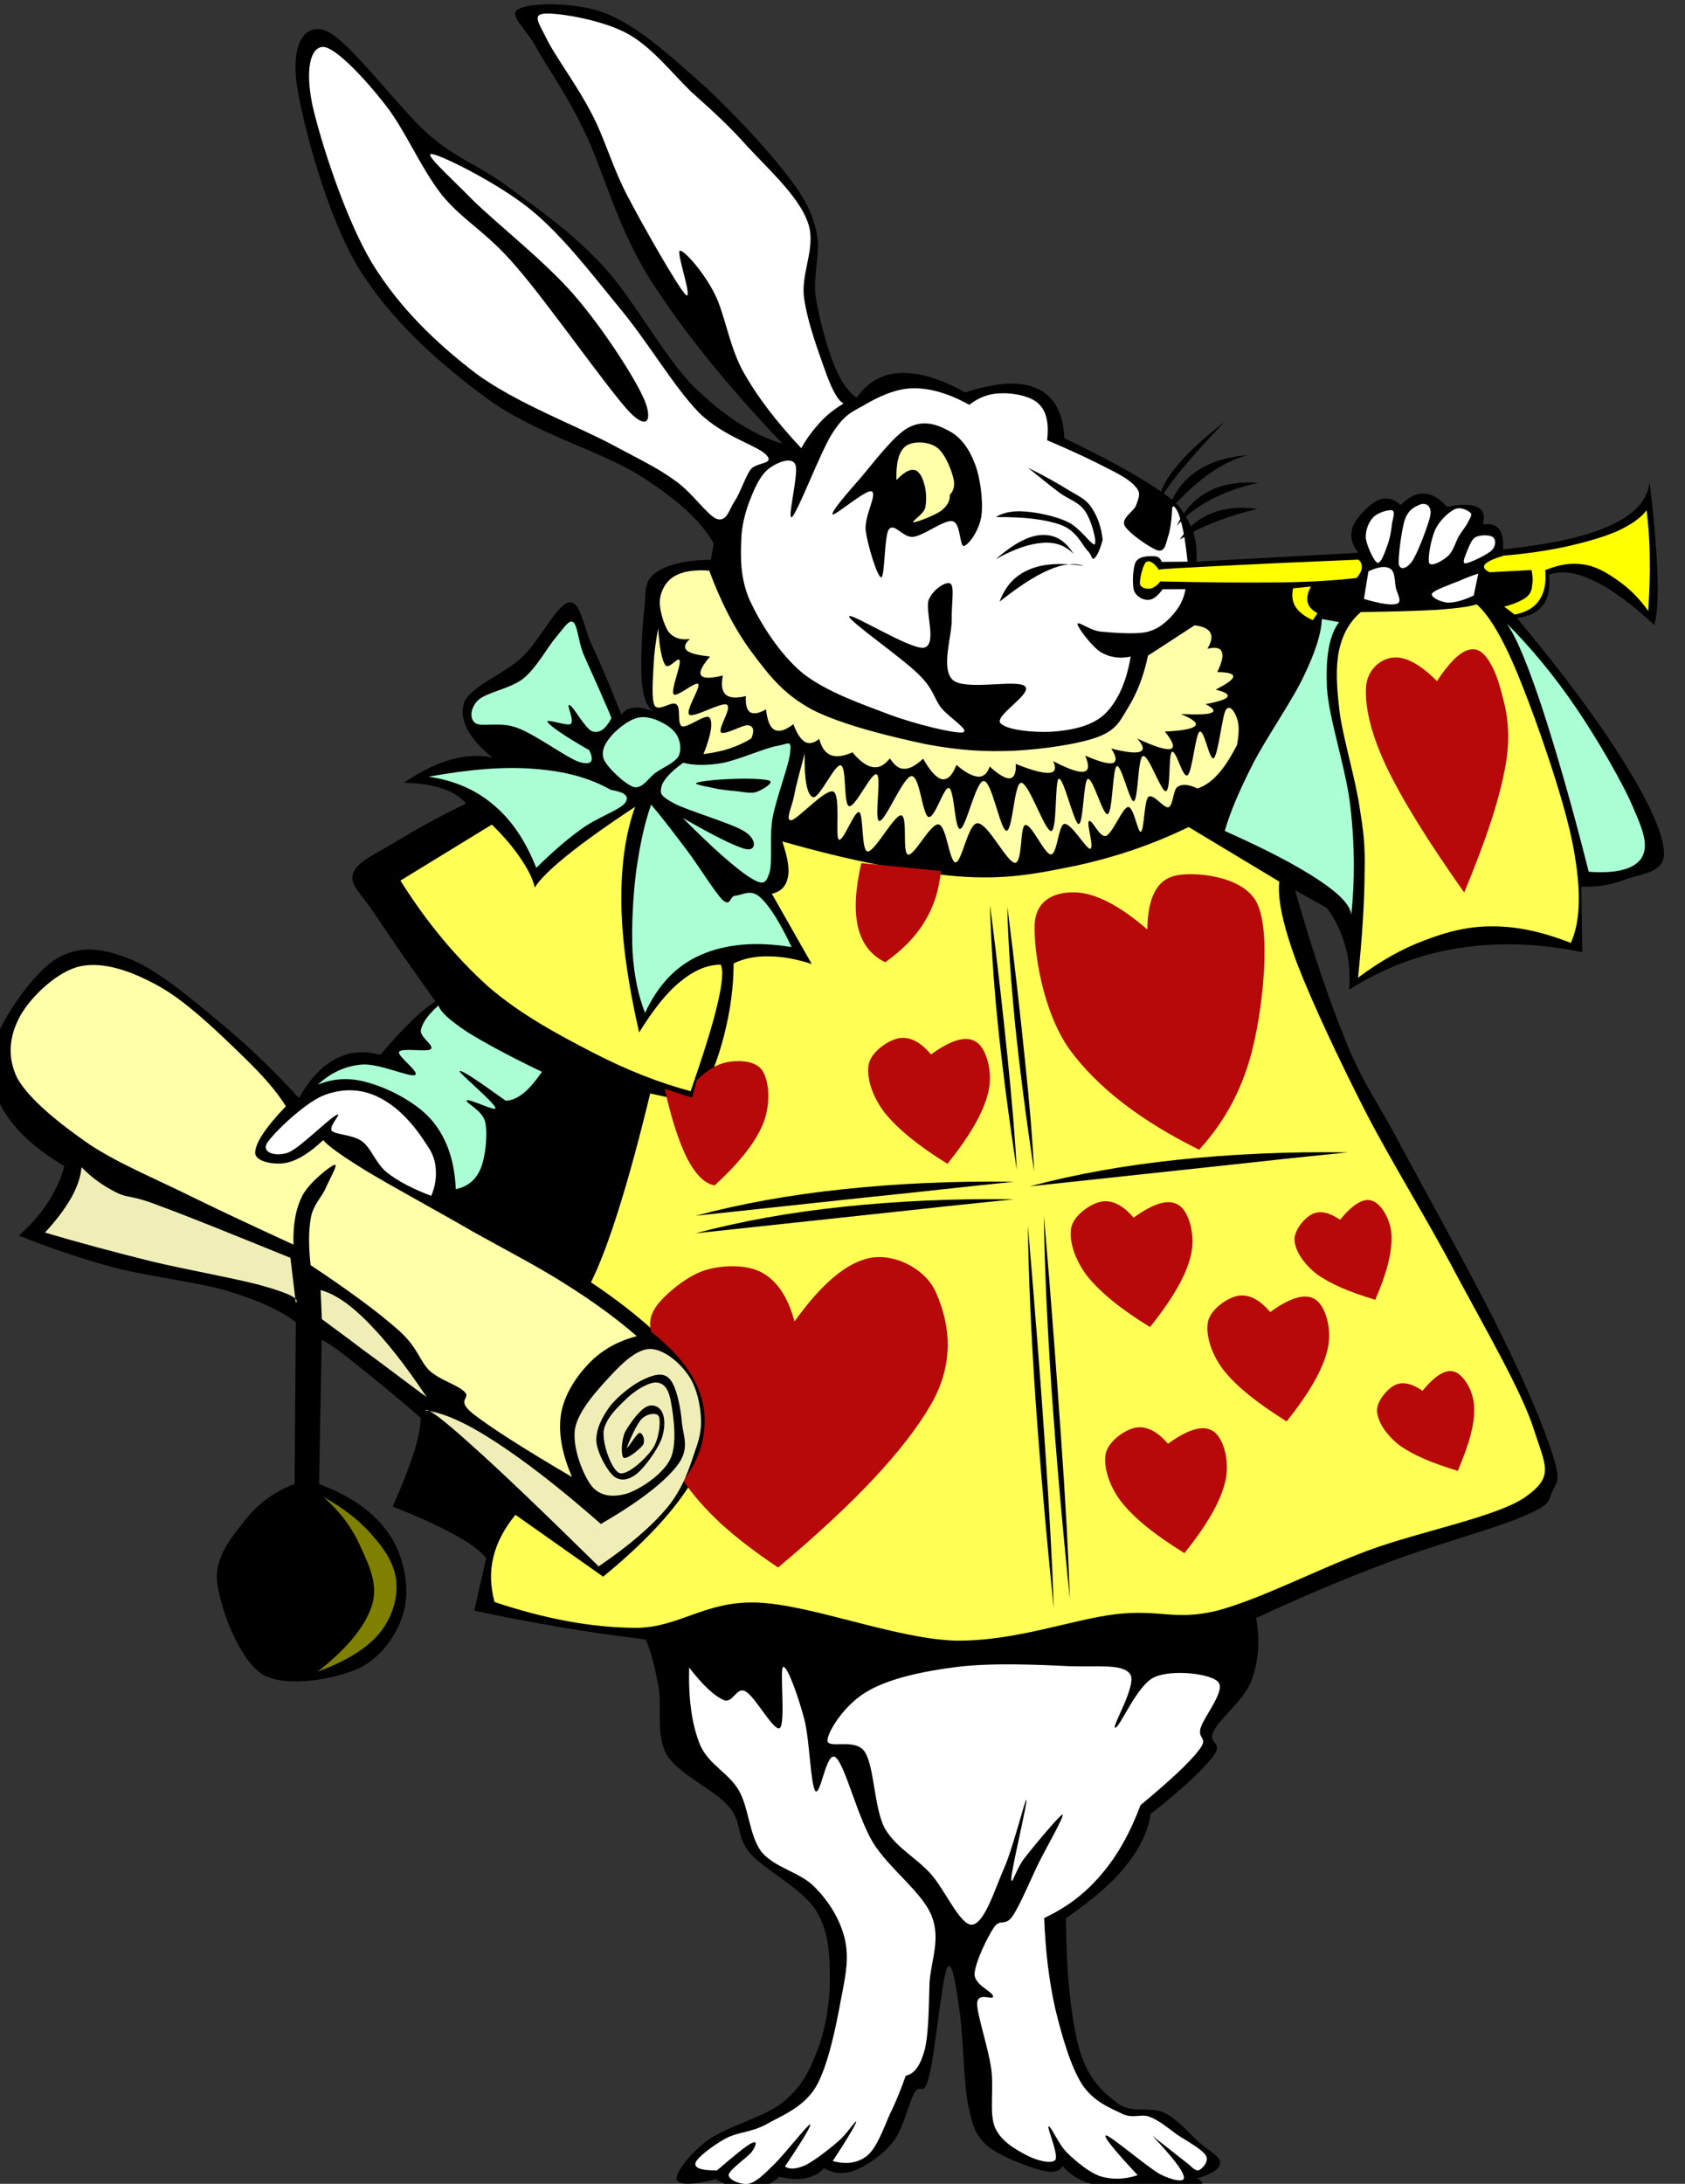 <?xml version="1.0"?><svg width="449.263" height="582.193" xmlns="http://www.w3.org/2000/svg">
 <rect width="100%" height="100%" fill="#333333" stroke="none"/>
 <g>
  <title>Layer 1</title>
  <g transform="rotate(0.446)" id="g5">
   <path d="m229.218,104.25c-2.214,-1.476 -4.323,-4.356 -6.182,-8.928c-1.858,-4.716 -4.073,-12.24 -5.002,-18.252c-0.715,-6.12 1.536,-11.808 0,-17.496c-1.465,-5.688 -3.68,-9.504 -9.254,-16.308c-5.609,-6.948 -16.186,-18 -24.296,-24.84c-8.004,-7.02 -15.687,-13.428 -23.476,-16.308c-7.789,-2.808 -19.652,-2.556 -22.761,-0.792c-2.859,1.656 2.072,5.112 5.002,10.512c3.037,5.4 7.647,11.448 12.719,21.744c5.181,10.296 8.79,25.128 17.723,39.204c9.076,14.004 20.76,28.26 35.874,43.884l0,0l0,0c-7.932,-2.304 -15.758,-7.308 -23.904,-15.156c-8.04,-7.992 -16.008,-23.004 -24.296,-31.824c-8.291,-8.892 -17.151,-14.832 -25.048,-20.592c-7.754,-5.868 -13.292,-7.056 -21.582,-13.968c-8.253,-7.092 -21.689,-25.308 -27.763,-27.576c-5.824,-2.196 -9.219,3.708 -7.682,14.364c1.751,10.656 8.218,34.74 16.937,48.924c8.861,13.968 21.902,25.344 34.695,34.56c12.792,9.144 30.693,13.752 40.877,20.196c10.219,6.372 16.544,12.276 19.652,17.856l0,0l-0.786,4.284l0,0c-7.075,0.18 -12.041,1.476 -15.043,3.888c-2.965,2.376 -2.072,5.544 -2.679,10.476c-0.5,4.86 -0.822,14.184 -0.393,18.648c0.465,4.464 1.751,6.876 3.466,7.776l0,0c-2.037,-0.972 -3.966,-1.368 -5.396,-1.188c-1.393,0.072 -2.679,0.72 -3.465,1.944l0,0c-3.001,-7.524 -5.646,-13.644 -8.076,-18.648c-2.358,-5.112 -3.037,-11.772 -6.182,-11.232c-3.109,0.612 -7.539,10.008 -12.327,14.724c-4.681,4.5 -14.007,7.956 -15.436,12.456c-1.252,4.428 1.322,9.216 7.717,14.364l0,0c-3.536,-0.72 -7.217,-0.504 -11.184,0.648c-3.966,1.188 -7.932,3.168 -12.327,6.228l0,0c4.181,0.108 7.647,0.576 10.398,1.548c2.823,0.9 4.788,2.196 6.183,3.888l0,0c-7.682,3.78 -13.757,7.272 -18.902,10.476c-5.038,3.096 -10.184,5.256 -11.148,8.568c-0.715,3.168 2.394,5.22 6.146,10.872c3.823,5.652 9.039,13.14 16.186,22.896l0,0c-1.644,1.008 -3.645,2.592 -6.146,5.04c-2.429,2.376 -5.217,5.436 -8.503,9.324l0,0c-4.396,-1.188 -8.326,-0.792 -11.934,1.188c-3.573,1.908 -6.789,5.4 -9.647,10.477l0,0c-7.075,-7.632 -14.257,-14.4 -21.976,-20.592c-7.611,-6.264 -16.578,-13.644 -23.869,-16.308c-7.254,-2.736 -13.22,-3.384 -19.294,0.396c-6.003,3.852 -13.649,15.264 -16.187,22.14c-2.251,6.696 -0.786,12.276 2.324,17.855c3.251,5.509 8.647,10.513 16.578,15.156l0,0c-0.821,3.384 -2.287,6.48 -4.251,9.685c-1.965,3.06 -4.574,6.084 -7.682,8.928l0,0c8.254,3.24 16.794,6.084 26.191,8.532c9.505,2.231 21.653,3.527 29.693,5.831c8.004,2.377 14.043,5.005 18.116,8.173l0,0l0,43.092l0,0c-5.431,2.124 -9.575,5.22 -13.113,9.72c-3.323,4.428 -8.147,9.72 -7.325,16.704c0.93,6.948 6.003,20.556 12.327,24.444c6.432,3.636 19.545,1.044 25.834,-1.944c6.36,-3.204 10.755,-10.26 11.933,-16.308c1.216,-6.084 -0.642,-14.4 -4.609,-19.801c-3.895,-5.436 -9.969,-9.756 -18.509,-12.815l0,0l0.393,-38.448l0,0c1.251,0.504 4.073,2.304 8.468,5.832c4.466,3.456 10.505,8.244 18.116,14.76l0,0c-0.036,2.521 -0.68,5.761 -1.929,9.721c-1.251,3.924 -3.001,8.531 -5.395,13.968l0,0c6.931,2.664 12.363,5.076 16.578,7.38c4.182,2.268 7.004,4.284 8.468,6.191l0,0l-3.073,14.005l0,0c7.825,1.62 15.436,2.987 23.118,4.248c7.754,1.296 15.186,2.159 22.725,3.132l0,0c1.466,3.42 2.502,7.632 3.502,12.779c0.93,5.076 -0.75,12.564 2.287,17.893c3.252,5.147 12.829,9.252 16.579,13.572c3.824,4.283 1.894,7.775 5.788,12.42c4.038,4.536 14.079,9.396 17.723,15.155c3.68,5.832 3.823,12.456 3.859,19.044c0,6.372 -1.286,13.5 -3.466,19.009c-2.037,5.363 -4.073,9.216 -8.861,13.212c-4.717,3.888 -14.9,6.552 -19.652,10.08c-4.752,3.42 -8.647,8.676 -8.504,10.512c0.393,1.692 3.824,1.692 10.434,0l0,0c3.36,1.908 6.432,2.808 9.219,2.7c2.859,-0.145 5.432,-1.261 7.718,-3.492l0,0c2.716,0.612 4.895,0.792 6.932,0.396c2.037,-0.432 3.715,-1.296 5.037,-2.735l0,0c2.573,1.476 5.396,1.656 8.468,0.396c3.18,-1.367 7.432,-4.284 10.005,-7.775c2.608,-3.528 3.895,-9.973 5.395,-12.816c1.644,-2.88 2.43,1.26 3.86,-4.248c1.572,-5.616 3.215,-26.244 4.645,-29.124c1.394,-2.88 2.501,5.58 3.466,11.628c0.929,6.048 1.179,17.964 2.287,24.084c1.286,5.832 1.822,8.244 5.038,11.269c3.43,3.023 10.755,5.544 14.257,6.588c3.465,0.828 5.467,0.576 6.145,-1.152l0,0c2.18,2.628 5.182,4.212 8.862,5.04c3.823,0.756 8.182,0.576 13.505,-0.396l0,0c6.539,0.504 10.862,0.684 13.113,0.396c2.252,-0.288 2.43,-0.936 0.393,-1.944l0,0c4.109,-1.26 6.109,-2.628 6.145,-4.247c0.144,-1.62 -3.251,-3.349 -5.789,-5.473c-2.537,-2.268 -5.573,-6.048 -9.253,-7.74c-3.646,-1.728 -8.397,0.36 -12.327,-2.34c-3.824,-2.88 -7.932,-6.191 -10.399,-14.364c-2.323,-8.388 -3.609,-19.764 -3.859,-34.955l0,0c6.825,-4.788 12.042,-9.217 15.793,-13.969c3.751,-4.788 5.895,-9.216 6.575,-13.968l0,0c8.397,-6.768 13.792,-11.808 16.579,-15.552c2.859,-3.78 -1.644,-3.24 0,-6.588c1.678,-3.601 8.182,-8.46 10.004,-13.608c1.858,-5.112 2.288,-10.548 1.143,-16.704l0,0c11.148,-5.328 22.404,-10.224 34.303,-14.832c11.97,-4.716 29.193,-9.54 36.625,-12.815c7.361,-3.204 6.575,-3.924 7.718,-6.588c1.358,-2.916 2.323,-3.097 0,-10.116c-2.323,-7.164 -7.003,-18.145 -13.9,-31.824c-6.825,-13.788 -19.903,-36.792 -26.978,-49.716c-6.895,-12.924 -9.755,-15.696 -14.65,-27.072c-4.788,-11.484 -9.54,-24.984 -14.257,-41.184l0,0l8.504,4.68l0,0c2.394,3.132 3.93,6.444 5.002,10.08c1.108,3.6 1.358,7.488 1.143,11.664l0,0c9.003,-5.832 18.545,-9.54 28.907,-11.268c10.469,-1.764 21.332,-1.548 33.159,0.792l0,0l-0.393,-17.496l0,0c4.145,0.18 7.861,-0.468 11.577,-1.944c3.823,-1.476 10.505,-1.764 10.398,-6.984c-0.071,-5.436 -4.538,-14.364 -11.184,-24.84c-6.682,-10.548 -16.043,-22.932 -28.514,-37.692l0,0c3.287,-0.432 5.503,-1.548 6.932,-3.492c1.429,-1.98 1.894,-4.645 1.536,-8.136l0,0c3.359,-1.188 7.254,-0.72 11.97,1.548c4.717,2.196 10.112,6.084 16.186,11.664l0,0c0.75,-2.52 1,-6.876 0.75,-13.212c-0.25,-6.48 -0.965,-14.58 -2.287,-24.84l0,0c-0.464,4.68 -3.895,8.604 -10.434,11.628c-6.539,3.096 -15.865,5.112 -28.514,6.588l0,0c0.179,-2.592 -0.25,-4.356 -1.143,-5.436c-0.858,-1.116 -2.323,-1.548 -4.252,-1.152l0,0c0.571,-2.34 0.106,-3.888 -1.537,-4.644c-1.572,-0.792 -4.323,-0.792 -8.111,0l0,0c-2.037,-2.304 -4.037,-3.42 -6.145,-3.492c-2.108,-0.108 -4.038,0.972 -6.183,3.096l0,0c-1.964,-1.764 -3.966,-2.16 -6.145,-1.188c-2.18,0.972 -5.61,4.608 -6.575,7.02c-0.822,2.376 -0.357,4.572 1.536,6.984l0,0l-43.164,2.7l0,0c0.286,-4.068 -0.429,-7.596 -2.287,-10.872c-1.752,-3.24 -2.93,-4.968 -8.504,-8.532c-5.574,-3.672 -13.614,-8.028 -24.655,-13.212l0,0c-0.429,-6.912 -2.823,-11.124 -7.325,-13.176c-4.466,-2.052 -10.791,-1.62 -19.259,1.152l0,0c-6.718,-3.708 -12.506,-5.256 -17.365,-5.04c-4.857,0.246 -8.573,2.478 -11.538,6.69l0,0zm115.627,49.608l-24.69,0.396l-0.75,6.192l0,0c3.895,2.448 6.932,5.112 9.254,8.532c2.464,3.312 3.859,6.192 4.609,11.268c0.75,5.004 0.572,11.124 -0.393,18.648l0,0c4.502,-6.624 8.003,-12.708 11.184,-18.648c3.038,-5.976 5.61,-11.412 7.325,-16.704l0,0c-3.073,-1.044 -5.002,-2.196 -6.182,-3.852c-1,-1.656 -1.252,-3.6 -0.357,-5.832l0,0zm7.325,0c-0.75,2.844 -0.5,4.788 0.75,5.832c1.358,0.972 3.574,1.188 6.932,0.36l0,0l2.716,-7.38l0,0c-3.466,0.396 -6.932,0.792 -10.398,1.188l0,0zm56.634,-3.888l-10.399,0.756l-0.786,4.68l3.86,2.34l0,0c2.394,-0.252 4.145,-1.08 5.395,-2.34c1.251,-1.332 1.894,-3.096 1.93,-5.436l0,0zm-257.838,135.324c-0.606,3.024 -1.894,5.22 -3.859,6.984c-1.894,1.728 -4.466,2.628 -7.718,3.096l0,0l-4.216,4.68l0,0c1.858,2.124 1.858,4.969 0,8.532c-1.751,3.601 -5.395,7.776 -10.791,12.816l0,0l15.793,7.775l0,0c2.394,-5.508 4.36,-11.628 6.182,-19.044c1.821,-7.451 3.358,-15.551 4.608,-24.839l0,0z" fill-rule=" evenodd" fill="black" id="path7"/>
   <path d="m317.797,147.27c-0.536,-4.68 -1.108,-8.244 -1.858,-10.692c-0.642,-2.592 -1.465,-3.888 -2.323,-4.284l0,0c-0.144,3.744 -0.429,6.408 -1.143,8.532c-0.572,2.016 -0.786,3.924 -2.715,3.492c-1.93,-0.612 -7.826,-4.572 -8.862,-6.588c-0.892,-2.052 2.608,-3.816 3.074,-5.436c0.571,-1.728 1.357,-3.132 0,-4.644c-1.216,-1.62 -3.645,-3.132 -7.682,-5.076c-4.038,-2.088 -9.254,-4.5 -16.186,-7.38l0,0c0.464,-4.392 -0.18,-7.668 -2.324,-9.684c-2.037,-2.052 -6.895,-2.916 -10.04,-2.736c-3.074,0.036 -5.896,1.08 -8.468,3.132l0,0c-5.36,-2.916 -10.326,-4.392 -15.043,-4.284c-4.609,0.072 -9.433,2.412 -13.078,4.644c-3.609,2.016 -5.288,2.664 -8.504,7.776c-3.073,5.076 -8.789,20.556 -10.398,22.14c-1.501,1.26 1.787,-11.772 0.786,-13.968c-0.929,-2.16 -4.681,-0.612 -6.575,0.756c-1.787,1.152 -3.323,3.492 -4.609,6.624c-1.286,3.06 -2.824,7.2 -3.074,12.024c-0.143,4.896 -0.393,10.512 2.288,16.704c2.894,6.084 7.967,14.22 14.256,19.404c6.36,5.004 16.008,8.208 23.154,10.872c7.253,2.628 17.294,4.932 19.652,4.68c2.287,-0.504 -3.68,-3.96 -5.789,-6.624c-2.001,-2.628 -2.001,-5.004 -6.182,-8.928c-4.146,-4.104 -18.616,-13.968 -18.473,-15.156c0.322,-1.188 16.508,8.892 20.045,8.172c3.609,-0.9 0.036,-9.9 1.142,-12.816c1.252,-2.952 4.788,-5.076 5.789,-4.284c1.036,0.864 0.322,4.896 0.357,9.324c0.25,4.32 -2.93,13.176 0.393,16.308c3.466,2.988 17.115,-0.432 19.295,1.548c2.072,1.908 -7.647,7.596 -6.575,9.72c1.322,2.016 9.219,2.664 13.9,2.34c4.788,-0.396 10.326,-1.404 13.864,-4.68c3.466,-3.348 5.824,-8.568 6.932,-15.516l0,0c-3.001,0.684 -5.646,0.252 -8.075,-1.152c-2.358,-1.548 -6.074,-6.408 -6.182,-7.38c0.036,-1.008 3.109,1.584 6.182,1.944c3.216,0.252 9.112,0.72 12.327,0c3.251,-0.828 5.288,-2.808 6.931,-4.68c1.716,-2.016 2.859,-4.14 3.288,-6.804l0,0l-6.11,0.072l0,0c-1.215,1.728 -2.464,2.808 -3.752,2.844c-1.321,0.144 -3.109,-0.756 -3.823,-2.304c-0.607,-1.8 -0.393,-6.192 0.357,-7.776c0.965,-1.62 3.43,-1.584 4.645,-1.548c1.215,-0.072 1.93,0.468 2.287,1.476l0,0c2.288,-0.036 4.575,-0.072 6.897,-0.108l0,0z" fill="#ffffff" id="path9"/>
   <path d="m258.125,143.562c1.358,-0.36 4.181,-4.428 4.61,-8.172c0.465,-3.816 -0.357,-10.188 -1.929,-13.968c-1.501,-3.852 -3.859,-7.02 -6.932,-8.532c-3.037,-1.62 -6.681,-2.988 -10.791,-0.792c-3.895,2.124 -9.326,9.576 -12.719,13.608c-3.395,3.924 -7.718,8.964 -7.325,9.684c0.536,0.576 9.003,-6.948 10.398,-6.192c1.536,0.756 -1.964,6.516 -1.536,10.476c0.572,3.852 3.18,12.348 4.252,12.42c1,-0.18 0.679,-10.98 1.928,-12.816c1.466,-1.908 3.788,2.304 6.54,1.944c2.894,-0.396 8.147,-4.68 10.398,-4.248c2.284,0.432 1.892,6.696 3.107,6.588l0,0z" fill-rule=" evenodd" fill="black" id="path11"/>
   <path d="m254.266,129.954c1.179,-1.224 1.428,-2.952 0.75,-5.04c-0.643,-2.232 -2.358,-6.444 -4.609,-7.776c-2.108,-1.368 -6.29,-1.548 -8.112,0c-1.751,1.44 -2.464,4.428 -2.287,8.964l0,0c1.894,-2.016 3.43,-2.88 4.61,-2.736c1.251,0.108 2.251,1.728 2.715,3.492c0.643,1.764 0.822,4.716 0.393,6.624c-0.43,1.692 -3.716,3.672 -3.109,3.852c0.857,0.036 5.646,-1.872 7.325,-3.096c1.609,-1.224 2.43,-2.7 2.324,-4.284l0,0z" fill="#ffffaa" id="path13"/>
   <path d="m295.106,141.618c-0.393,-3.564 -1.536,-6.372 -3.037,-8.568c-1.465,-2.232 -3.359,-2.952 -6.217,-4.644c-2.894,-1.764 -6.36,-3.708 -10.791,-5.832l0,0c3.144,2.484 5.859,4.68 8.433,6.588c2.644,1.836 5.181,2.448 6.789,4.752c1.715,2.268 3.43,8.352 2.68,8.928c-0.68,0.396 -3.966,-4.428 -7.111,-5.868c-3.074,-1.512 -8.254,-2.556 -11.541,-2.736c-3.18,-0.216 -5.754,0.252 -7.718,1.548l0,0c7.575,-0.144 13.221,0.504 17.33,1.944c4.073,1.476 5.574,4.968 6.968,6.588c1.572,1.512 1.252,2.664 1.93,2.34c0.68,-0.504 1.536,-2.088 2.287,-5.04l0,0z" fill-rule=" evenodd" id="path15"/>
   <path d="m287.425,145.506c-2.072,-2.196 -4.859,-3.276 -8.362,-2.952c-3.501,0.288 -7.611,1.692 -12.469,4.5l0,0c4.717,-4.176 8.683,-6.372 12.184,-6.588c3.537,-0.216 6.323,1.332 8.647,5.04l0,0z" fill-rule=" evenodd" id="path17"/>
   <path d="m290.104,148.602c-6.109,-0.828 -10.861,-0.54 -14.65,1.152c-3.787,1.656 -6.182,4.464 -7.717,8.568l0,0c5.145,-4.104 9.289,-6.912 13.113,-8.568c3.787,-1.692 6.825,-1.98 9.253,-1.152l0,0z" fill-rule=" evenodd" id="path19"/>
   <path d="m309.686,132.402c0.214,-2.988 1.608,-6.3 4.609,-10.08c3.001,-3.78 7.325,-7.92 13.113,-12.42l0,0c-5.323,5.544 -9.253,10.152 -12.327,13.968c-2.966,3.744 -4.718,6.588 -5.395,8.532l0,0z" fill-rule=" evenodd" id="path21"/>
   <path d="m312.151,134.526c1.393,-4.716 3.751,-8.388 7.361,-11.016c3.609,-2.7 8.325,-4.248 14.15,-4.788l0,0c-3.645,0.972 -7.111,2.736 -10.791,5.436c-3.537,2.628 -7.111,6.084 -10.719,10.368l0,0z" fill-rule=" evenodd" id="path23"/>
   <path d="m314.83,137.766c1.93,-4.212 4.682,-7.272 8.254,-9.18c3.645,-1.979 8.04,-2.808 13.328,-2.484l0,0c-4.931,1.152 -9.039,2.664 -12.719,4.68c-3.646,1.98 -6.468,4.212 -8.862,6.984l0,0z" fill-rule=" evenodd" id="path25"/>
   <path d="m315.689,141.366c2.287,-3.492 5.145,-5.688 8.576,-7.128c3.502,-1.368 7.432,-1.8 12.077,-1.152l0,0c-3.965,0.864 -7.681,2.16 -11.147,3.492c-3.467,1.296 -6.54,3.024 -9.506,4.788l0,0z" fill-rule=" evenodd" id="path27"/>
   <path d="m225.751,105.798c-1.322,-0.576 -2.823,-2.988 -4.645,-7.776c-1.751,-4.824 -5.217,-13.716 -6.145,-20.556c-0.858,-6.804 3.43,-13.536 0.75,-20.196c-2.573,-6.804 -10.862,-14.112 -16.187,-19.836c-5.253,-5.796 -9.433,-9.432 -15.006,-14.364c-5.396,-5.148 -10.685,-11.988 -17.366,-15.516c-6.61,-3.492 -18.259,-5.364 -21.976,-5.04c-3.359,0.324 -1.393,2.52 0.786,6.984c2.288,4.464 8.291,12.42 11.934,19.404c3.68,6.804 5.431,13.68 9.647,21.744c4.324,8.136 13.399,23.796 15.793,26.424c2.394,2.34 -2.716,-11.592 -1.536,-11.664c1.322,0 6.467,5.832 9.254,11.268c2.823,5.292 3.93,13.644 7.717,20.592c3.93,6.948 9.147,13.572 15.793,20.556l0,0c1.466,-2.736 3.18,-4.932 5.002,-6.984c1.86,-2.088 3.968,-3.636 6.183,-5.04l0,0z" fill="#ffffff" id="path29"/>
   <path d="m205.314,119.766c-2.323,-2.592 -11.397,-4.716 -18.116,-11.232c-6.645,-6.66 -13.935,-19.044 -21.582,-27.972c-7.504,-9.036 -15.114,-18.828 -23.511,-25.632c-8.397,-6.84 -23.869,-14.4 -26.584,-14.76c-2.537,-0.36 4.859,6.048 11.185,12.42c6.539,6.264 19.294,16.128 26.977,24.876c7.718,8.748 15.936,21.384 18.473,26.784c2.608,5.184 2.143,9.9 -3.466,4.284c-5.717,-5.976 -21.832,-28.692 -30.443,-38.448c-8.362,-9.648 -14.079,-11.916 -20.045,-19.044c-5.824,-7.344 -10.041,-17.496 -15.4,-24.084c-5.288,-6.696 -13.293,-15.12 -16.579,-15.12c-3.288,0.072 -4.788,5.796 -2.716,15.516c2.251,9.576 8.933,29.988 16.186,41.94c7.396,11.844 16.973,20.952 27.764,29.124c11.005,8.064 27.978,14.184 37.018,19.044c9.004,4.68 11.899,6.012 16.544,9.288c4.717,3.24 8.54,9.108 11.184,10.116c2.68,0.792 3.216,-2.484 4.646,-4.68c1.572,-2.34 2.787,-6.48 4.216,-8.532c1.533,-2.088 6.536,-1.44 4.249,-3.888l0,0z" fill="#ffffff" id="path31"/>
   <path d="m115.914,303.942c-4.146,-6.336 -8.468,-10.296 -13.113,-12.42c-4.61,-2.125 -9.684,-2.125 -14.651,0c-4.931,2.195 -13.078,10.115 -14.65,12.779c-1.358,2.557 2.644,3.528 5.789,2.341c3.144,-1.332 10.791,-9.181 12.72,-10.08c1.893,-0.973 -2.215,2.987 -1.179,4.248c1.286,1.044 5.646,0.936 8.111,2.735c2.466,1.836 3.537,5.616 6.539,8.137c3.144,2.447 7.04,4.392 11.971,6.228l0,0c1.108,-2.628 1.358,-5.04 1.142,-7.38c-0.213,-2.448 -1.107,-4.464 -2.679,-6.588l0,0z" fill="#ffffff" id="path33"/>
   <path d="m187.198,443.118c-0.143,8.316 0.786,15.048 3.074,20.592c2.429,5.364 7.611,7.309 10.434,12.061c2.75,4.716 2.823,11.916 6.146,16.308c3.501,4.248 10.505,5.4 14.256,9.288c3.895,3.852 6.825,8.568 8.111,13.608c1.216,5.004 0.5,9.144 -0.786,15.911c-1.179,6.732 -3.216,17.82 -6.539,23.688c-3.287,5.616 -9.039,7.74 -13.113,10.116c-3.966,2.231 -7.611,2.124 -10.791,3.852c-3.109,1.692 -7.681,5.148 -8.075,6.624c-0.322,1.368 1.501,2.017 5.753,1.944l0,0c4.645,-4.032 7.682,-6.624 9.254,-7.38c1.572,-0.756 1.108,0.72 0,2.34c-1,1.404 -5.896,4.716 -6.146,6.191c-0.07,1.404 3.466,2.736 5.396,2.341c2.037,-0.504 3.895,-2.412 6.539,-5.04c2.823,-2.736 9.076,-10.944 9.648,-10.872c0.5,0.036 -1.644,3.779 -6.575,11.231l0,0c1.322,0.9 3.073,0.648 5.396,-0.359c2.358,-1.188 6.288,-4.284 8.503,-6.229c2.43,-1.979 5.11,-6.336 5.002,-5.436c-0.214,0.828 -2.18,4.319 -6.182,10.476l0,0c3.68,0.973 6.717,0.504 9.253,-1.548c2.502,-2.232 4.252,-7.2 5.788,-10.872c1.752,-3.564 3.074,-7.056 4.252,-10.476l0,0c2.394,-0.504 3.93,-2.881 5.002,-6.984c1.036,-4.284 1,-11.808 1.143,-17.856c0.356,-6.084 2.965,-11.628 0.393,-17.892c-2.608,-6.336 -11.363,-12.348 -15.793,-19.404c-4.252,-7.056 -7.467,-20.268 -10.04,-22.535c-2.538,-2.232 -3.966,10.476 -5.396,8.964c-1.322,-1.836 -1.608,-13.464 -3.073,-19.044c-1.536,-5.652 -4.574,-14.292 -5.789,-13.969c-0.965,0.504 0.858,15.013 -0.75,16.309c-1.679,0.936 -6.646,-8.46 -9.254,-9.721c-2.43,-1.331 -3.252,3.385 -5.789,2.341c-2.537,-1.08 -5.574,-3.889 -9.254,-8.568l0,0z" fill="#ffffff" id="path35"/>
   <path d="m321.727,574.77l-10.04,-7.776l0,0c5.36,5.616 8.182,9.108 8.468,10.872c0.429,1.62 -3.037,1.044 -6.539,-0.756c-3.43,-1.98 -13.185,-10.116 -14.257,-10.116c-0.965,0.072 1.858,3.528 8.468,10.512l0,0c-3.537,1.225 -6.825,1.296 -10.005,0.36c-3.144,-1.116 -6.467,-3.924 -8.861,-6.192c-2.358,-2.304 -4.395,-7.271 -5.002,-6.983c-0.43,0.324 2.823,7.56 1.894,8.928c-1.001,1.152 -4.896,0.252 -7.682,-1.188c-2.716,-1.439 -6.789,-3.527 -8.504,-7.38c-1.608,-3.924 -0.25,-10.476 -1.142,-15.912c-0.893,-5.615 -3.788,-13.896 -3.86,-17.063c0.144,-3.276 4.36,-0.685 4.252,-1.944c-0.214,-1.368 -4.824,-2.844 -5.002,-5.832c0.144,-3.204 3.288,-9.756 5.002,-12.42c1.679,-2.628 3.073,-0.288 5.002,-3.132c2.072,-3.096 4.752,-9.828 6.932,-14.364c2.287,-4.607 6.825,-12.672 6.182,-12.815c-0.536,-0.181 -7.79,8.712 -10.041,11.664c-2.214,2.808 -3.465,7.991 -3.465,5.436c0.07,-2.628 4.251,-20.592 3.859,-20.988c-0.286,-0.468 -3.359,12.564 -5.789,18.252c-2.43,5.58 -5.074,14.797 -8.468,15.156c-3.216,0.145 -7.217,-9.288 -11.184,-13.571c-3.966,-4.32 -9.219,-6.769 -12.327,-12.061c-2.86,-5.58 -2.824,-16.2 -5.396,-20.196c-2.573,-3.924 -10.041,-0.468 -10.005,-3.096c0.286,-2.808 4.896,-9.9 10.791,-13.212c5.824,-3.42 14.971,-5.436 23.869,-6.588c9.113,-1.188 21.903,-0.72 29.693,-0.396c7.79,0.181 14.15,-0.792 16.187,1.944c2.072,2.7 -4.859,14.148 -3.86,14.364c1.286,0.036 5.718,-11.484 10.399,-13.572c4.645,-2.16 14.936,-1.08 16.972,1.152c2.144,2.231 -3.752,9.288 -4.609,12.42c-0.75,2.987 2.287,2.34 -0.393,5.832c-2.608,3.456 -7.754,8.244 -15.436,14.76l0,0c-2.751,7.452 -6.039,13.536 -10.398,18.648c-4.252,5.111 -9.219,8.855 -15.043,11.628l0,0c0.356,8.64 1.394,16.668 3.109,24.084c1.858,7.416 4.252,15.443 7.325,20.195c3.144,4.681 7.755,6.3 10.791,7.776c3.037,1.368 4.967,-0.18 7.325,0.756c2.465,0.9 4.859,2.88 7.325,4.68c2.68,1.692 6.575,3.78 7.682,5.437c1,1.548 -0.75,3.348 -1.536,3.852c-0.645,0.464 -1.537,0.033 -2.681,-1.155l0,0z" fill="#ffffff" id="path37"/>
   <path d="m392.225,144.03c0.536,-1.224 1.179,-3.312 2.323,-3.888c1.179,-0.684 3.966,-0.684 4.645,0c0.75,0.576 0.893,2.268 -0.393,3.528c-1.179,1.152 -5.788,3.384 -6.932,3.492c-1.036,-0.108 0,-1.944 0.357,-3.132l0,0z" fill="#ffffff" id="path39"/>
   <path d="m392.617,135.894c0.572,-1.188 1.072,-1.836 0.393,-2.34c-0.643,-0.54 -2.608,-1.62 -4.252,-0.756c-1.501,0.828 -3.859,2.916 -5.002,5.436c-1.072,2.376 -2.037,7.668 -1.536,8.928c0.679,1.044 3.68,-0.72 5.002,-1.944c1.358,-1.296 1.894,-3.456 2.715,-5.076c0.967,-1.692 2.182,-3.06 2.681,-4.248l0,0z" fill="#ffffff" id="path41"/>
   <path d="m382.221,132.402c-0.464,-0.936 -1.466,-1.296 -2.716,-0.792c-1.036,0.504 -2.859,1.152 -3.823,3.888c-0.893,2.592 -1.787,10.116 -1.572,12.024c0.393,1.764 2.251,1.044 3.501,-0.756c1.322,-1.872 3.466,-7.74 4.216,-10.116c0.786,-2.521 0.823,-3.384 0.394,-4.248l0,0z" fill="#ffffff" id="path43"/>
   <path d="m372.216,133.158c-0.75,-0.252 -3.859,0.576 -5.038,1.944c-1.215,1.26 -2.001,3.348 -1.929,5.436c0.215,1.98 2.215,6.228 3.11,6.624c1.036,0.324 2.072,-2.988 2.679,-4.68c0.68,-1.872 1.072,-4.284 1.179,-5.832c0.357,-1.729 0.822,-3.168 0,-3.492l0,0z" fill="#ffffff" id="path45"/>
   <path d="m319.797,164.226l-12.363,8.172l0,0c-1.107,5.472 -2.823,9.9 -5.001,13.572c-2.18,3.528 -2.894,6.12 -8.076,8.172c-5.145,1.98 -14.578,3.42 -22.368,3.888c-7.539,0.396 -14.542,0.072 -23.511,-1.548c-9.112,-1.836 -22.476,-4.968 -30.443,-8.964c-7.718,-4.104 -11.506,-8.964 -16.186,-15.12c-4.682,-6.192 -8.397,-13.392 -11.577,-21.744l0,0c-3.966,-0.252 -7.004,0.216 -9.254,1.548c-2.18,1.296 -3.502,3.636 -3.824,6.192c-0.285,2.448 1.072,6.732 2.288,8.568c1.358,1.692 3.287,2.34 5.788,1.944l0,0c-1.429,1.332 -1.644,2.268 -0.786,3.096c0.892,0.756 3,1.224 6.182,1.548l0,0c-2.108,2.484 -2.93,4.212 -2.323,5.04c0.607,0.828 2.537,0.828 5.789,0l0,0c-0.465,2.52 -0.25,4.068 0.786,5.076c1.072,0.9 2.823,0.972 5.395,0.36l0,0c-0.143,2.232 0.286,3.708 1.143,4.284c0.893,0.54 2.358,0.324 4.252,-0.792l0,0c0.357,2.988 1.072,4.752 2.287,5.436c1.322,0.612 2.859,0.144 5.038,-1.548l0,0c0.893,2.448 1.965,3.96 3.073,4.68c1.252,0.684 2.394,0.324 3.86,-0.792l0,0c0.571,2.232 1.643,3.708 3.073,4.284c1.572,0.54 3.359,0.324 5.788,-0.792l0,0c1.964,2.304 3.716,3.6 5.395,3.888c1.787,0.288 3.144,-0.54 4.61,-2.34l0,0c1.215,1.764 2.323,2.772 3.859,2.736c1.465,0.036 3.18,-0.972 5.002,-2.736l0,0c1.929,3.348 3.609,5.112 5.038,5.436c1.536,0.252 2.823,-1.08 3.859,-3.852l0,0c2.43,2.052 4.216,2.952 5.753,3.096c1.501,0.108 2.537,-0.936 3.109,-2.736l0,0c2.394,2.196 4.324,3.24 5.396,3.132c1.108,-0.144 1.751,-1.44 1.536,-3.888l0,0c4.323,1.728 7.146,2.412 8.861,2.34c1.752,-0.144 2.002,-1.188 1.143,-3.132l0,0c4.073,2.088 6.646,2.952 8.111,2.736c1.501,-0.252 1.501,-1.728 0.393,-4.284l0,0c3.68,1.584 6.254,2.232 7.326,1.944c1.107,-0.36 1.107,-1.656 -0.393,-3.888l0,0c4.038,1.008 6.467,1.224 7.682,0.792c1.179,-0.468 0.929,-1.584 -0.75,-3.492l0,0c4.681,2.124 7.681,3.024 8.861,2.7c1.215,-0.324 0.75,-1.872 -1.536,-4.644l0,0c4.752,-0.216 7.396,-0.828 8.075,-1.548c0.715,-0.792 -0.572,-1.836 -3.859,-3.132l0,0c4.395,0.108 6.968,0.108 8.111,-0.396c1.179,-0.396 0.536,-1.296 -1.536,-2.304l0,0c3.466,-0.684 5.395,-1.332 5.788,-1.944c0.5,-0.684 -0.536,-1.332 -3.109,-1.944l0,0c3.073,-1.62 4.573,-2.736 4.645,-3.492c0.106,-0.792 -1.358,-1.188 -4.252,-1.188l0,0c1.215,-2.628 1.644,-4.392 1.143,-5.436c-0.393,-1.044 -1.716,-1.296 -3.824,-0.756l0,0c1.072,-1.872 1.322,-3.204 0.75,-4.284c-0.574,-1.044 -1.931,-1.692 -4.219,-1.944l0,0z" fill="#ffffaa" id="path47"/>
   <path d="m331.338,196.086c0.572,-3.096 0.572,-5.472 0,-6.984c-0.535,-1.656 -1.928,-4.104 -3.073,-2.34c-0.965,1.836 -1.858,11.664 -3.073,12.816c-1.143,0.9 -2.608,-7.812 -3.859,-6.984c-1.108,0.72 -1.822,10.656 -3.11,11.628c-1.286,0.9 -3.109,-6.948 -4.216,-6.192c-0.965,0.72 -0.143,10.188 -1.536,10.476c-1.286,0.18 -4.681,-9.864 -6.182,-9.324c-1.394,0.54 -1.108,11.412 -2.323,12.06c-1.072,0.324 -3.43,-9.864 -4.61,-9.324c-1.142,0.468 -1,12.24 -2.323,12.816c-1.286,0.54 -4.002,-9.792 -5.395,-9.324c-1.179,0.468 -1.036,11.88 -2.324,12.024c-1.251,-0.036 -4.109,-12.42 -5.395,-12.024c-1.108,0.324 -0.286,13.68 -1.93,13.968c-1.715,0.036 -5.967,-12.708 -8.075,-12.816c-1.964,0.036 -2.108,12.78 -3.859,12.816c-1.644,-0.108 -3.966,-13.212 -6.146,-13.212c-2.108,-0.072 -4.538,12.348 -6.182,12.816c-1.502,0.252 -1.608,-10.404 -3.074,-10.872c-1.393,-0.468 -3.645,8.136 -5.395,7.776c-1.679,-0.612 -2.394,-11.088 -4.645,-10.872c-2.215,0.144 -6.79,12.06 -8.468,12.024c-1.466,-0.18 0.572,-11.772 -0.786,-12.42c-1.394,-0.756 -5.574,8.892 -7.325,8.532c-1.536,-0.576 -0.643,-10.404 -2.288,-10.872c-1.608,-0.36 -5.609,8.928 -7.324,8.568c-1.573,-0.612 -2.394,-4.356 -2.324,-11.664l0,0c-1.142,4.536 -2.179,8.244 -2.715,11.268c-0.536,2.988 -2.394,6.624 -0.75,6.588c1.822,-0.288 9.039,-8.568 11.184,-7.74c2.037,0.9 0.572,11.736 1.536,12.78c1.215,0.756 4.109,-7.848 5.395,-7.344c1.216,0.54 0.607,10.188 2.323,10.476c1.965,0.036 7.04,-9.864 8.862,-9.72c1.894,0.216 0.286,9.864 1.929,10.476c1.788,0.252 5.896,-8.424 8.076,-8.136c2.214,0.36 2.894,10.008 4.645,10.08c1.715,-0.18 3.216,-10.476 5.753,-10.476c2.823,0 7.825,10.296 10.041,10.476c2.108,0.036 1.215,-9.756 2.68,-10.08c1.678,-0.468 5.181,7.812 6.931,7.776c1.679,-0.144 1.929,-7.956 3.502,-8.172c1.858,-0.252 5.824,6.624 6.932,6.588c1.179,-0.252 -1.108,-6.732 -0.393,-7.38c0.822,-0.684 2.823,4.5 4.61,3.888c1.751,-0.72 4.323,-7.56 5.789,-7.74c1.536,-0.144 2.643,6.912 3.465,6.588c0.93,-0.576 0.786,-8.172 1.93,-9.324c1.286,-1.044 4.145,3.06 5.395,2.736c1.287,-0.54 1.143,-4.572 2.324,-5.436c1.322,-0.936 3.073,-0.684 5.395,0.36l0,0c1.93,-0.72 3.68,-1.872 5.396,-3.852c1.79,-1.98 3.362,-4.572 5.004,-7.776l0,0z" fill="#ffffaa" id="path49"/>
   <path d="m201.848,195.294c0.821,-2.088 0.606,-3.204 -0.786,-3.492c-1.394,-0.288 -6.218,2.772 -7.326,1.944c-0.857,-1.08 2.966,-6.552 1.537,-7.38c-1.394,-0.828 -8.683,3.6 -10.005,2.736c-1.179,-0.972 3,-7.308 2.323,-8.172c-0.68,-0.9 -5.717,3.708 -6.575,2.736c-0.75,-1.116 1.93,-7.668 1.572,-8.964c-0.286,-1.368 -2.859,2.592 -3.859,1.188c-0.93,-1.44 -1.572,-4.68 -1.929,-9.72l0,0c-0.643,3.348 -1.036,6.624 -1.179,10.116c-0.106,3.42 -0.571,8.676 0.393,10.476c1.143,1.692 4.538,-1.404 5.788,-0.396c1.286,0.828 0.143,5.22 1.536,5.832c1.536,0.504 6.36,-3.564 7.325,-2.34c0.966,1.224 0.5,4.464 -1.536,9.72l0,0c2.502,-0.36 4.859,-0.828 6.932,-1.548c2.215,-0.756 4.002,-1.62 5.788,-2.736l0,0z" fill="#ffffaa" id="path51"/>
   <path d="m183.732,201.918c2.787,0.72 6.253,0.72 10.398,0c4.359,-0.864 11.541,-4.176 14.65,-4.68c3.001,-0.576 3.788,-1.728 3.466,1.548c-0.179,3.276 -3.645,12.276 -4.609,17.856c-0.822,5.436 0.25,12.024 -0.786,14.76c-0.93,2.628 -1.537,3.168 -5.396,0.792c-3.859,-2.556 -9.719,-7.596 -17.722,-15.552l0,0c8.576,4.824 14.22,7.596 16.936,8.172c2.787,0.54 2.894,-2.628 -0.357,-4.644c-3.287,-2.16 -15.006,-5.364 -18.902,-7.38c-3.645,-1.98 -3.787,-2.484 -3.465,-4.284c0.393,-1.836 2.323,-4.032 5.788,-6.588l0,0z" fill="#aaffd4" id="path53"/>
   <path d="m187.198,207.354c0.643,-0.54 5.932,-1.08 9.254,-1.188c3.502,-0.216 9.219,-0.18 10.399,0.396c1.107,0.54 -2.108,2.592 -3.86,3.096c-1.644,0.396 -4.466,-0.324 -6.145,-0.36c-1.608,-0.144 -1.752,-0.18 -3.466,-0.396c-1.609,-0.36 -6.611,-1.152 -6.183,-1.548l0,0z" fill-rule=" evenodd" id="path55"/>
   <path d="m182.589,199.974c0.786,-1.944 0.214,-4.932 -1.572,-6.624c-1.679,-1.764 -5.61,-3.708 -8.468,-3.492c-2.716,0.144 -5.931,2.772 -7.717,4.68c-1.644,1.908 -3.18,4.104 -2.288,6.588c1.036,2.34 5.788,6.696 8.075,7.38c2.394,0.468 3.824,-2.448 5.788,-3.888c2.144,-1.476 5.36,-2.844 6.182,-4.644l0,0z" fill="#aaffd4" id="path57"/>
   <path d="m164.473,190.254c0.036,-0.216 -0.607,-1.764 -1.93,-4.644c-1.322,-3.096 -4.216,-9.216 -5.788,-12.816c-1.322,-3.6 -1.536,-7.524 -2.715,-8.172c-1.072,-0.648 -2.465,1.656 -4.61,4.284c-2.144,2.52 -4.967,7.992 -8.468,10.872c-3.43,2.772 -9.719,3.744 -11.97,5.832c-2.037,1.944 -2.465,4.932 -0.75,6.192c1.751,1.116 6.61,-0.54 11.147,1.152c4.788,1.656 13.256,7.884 16.579,8.964c3.288,0.936 4.145,-0.108 2.716,-3.132l0,0c-6.646,-3.708 -10.326,-6.3 -11.185,-7.38c-0.75,-1.188 5.218,1.116 6.183,0.396c1.072,-0.936 -1.358,-5.256 -0.393,-5.04c1.108,0.36 4.216,6.3 6.146,6.984c1.966,0.54 3.503,-0.576 5.039,-3.492l0,0z" fill="#aaffd4" id="path59"/>
   <path d="m164.473,209.298c-5.574,-3.132 -12.257,-4.896 -20.438,-5.436c-8.147,-0.612 -17.401,0.288 -28.156,2.304l0,0c6.789,0.936 12.577,3.348 17.365,7.38c4.895,4.032 8.611,9.504 11.541,16.704l0,0c4.109,-4.104 8.003,-7.596 11.97,-10.476c3.966,-2.988 10.291,-5.22 11.541,-6.984c1.251,-1.764 0.107,-2.88 -3.823,-3.492l0,0z" fill="#aaffd4" id="path61"/>
   <path d="m175.264,213.15c-1.858,5.4 -2.966,11.268 -3.86,17.892c-0.786,6.624 -1.142,14.904 -0.786,21.348c0.465,6.336 1.572,11.592 3.466,16.308l0,0c3.359,-7.416 8.111,-12.6 14.651,-15.552c6.574,-2.952 14.542,-3.816 24.296,-2.304l0,0c-3.18,-6.588 -5.967,-10.944 -8.504,-13.212c-2.537,-2.304 -4.717,-0.54 -6.539,-0.396c-1.678,0.108 -1.179,3.096 -3.466,1.188c-2.179,-2.16 -6.359,-8.928 -9.647,-13.212c-3.251,-4.212 -6.323,-8.28 -9.611,-12.06l0,0z" fill="#aaffd4" id="path63"/>
   <path d="m394.94,158.034c-1.787,0.648 -5.253,1.116 -10.398,1.548c-5.181,0.324 -11.899,0.576 -20.438,0.756l0,0c-2.93,2.556 -4.859,5.868 -5.789,10.512c-0.858,4.608 -0.536,9.648 0.393,16.668c1.072,6.948 4.252,17.28 5.396,24.48c1.179,7.02 1.644,10.152 1.536,17.856c0,7.668 -0.465,16.848 -1.536,27.972l0,0c5.824,-4.428 11.683,-7.848 17.722,-10.116c6.146,-2.448 12.042,-3.924 18.509,-3.852c6.575,0 13.256,1.512 20.438,4.248l0,0c2.608,-5.904 2.68,-14.4 0.357,-26.028c-2.323,-11.808 -9.79,-32.688 -14.257,-43.488c-4.394,-10.8 -8.324,-17.461 -11.934,-20.556l0,0z" fill="#ffff56" id="path65"/>
   <path d="m392.225,234.894c5.646,-13.824 9.29,-25.02 10.791,-34.164c1.536,-9.18 -0.036,-15.12 -1.536,-20.196c-1.394,-5.148 -4.073,-10.26 -6.932,-10.476c-2.823,-0.36 -6.11,2.484 -10.005,8.532l0,0c-4.538,-4.464 -8.397,-6.48 -11.577,-6.192c-3.109,0.18 -6.968,2.952 -7.325,7.776c-0.286,4.86 1,11.664 5.395,20.952c4.501,9.252 11.47,20.232 21.189,33.768l0,0z" fill-rule=" evenodd" fill="#b70909" id="path67"/>
   <path d="m395.334,149.862l-1.179,5.832l0,0c-2.715,1.332 -5.073,1.98 -6.931,1.944c-1.93,-0.108 -4.574,-1.404 -4.216,-2.34c0.572,-1.008 5.253,-2.628 7.289,-3.492c2.071,-0.936 3.751,-1.584 5.037,-1.944l0,0z" fill="#ffffff" id="path71"/>
   <path d="m366.033,149.466l-1.142,7.38l0,0c4.573,1.296 7.431,1.692 8.861,1.188c1.429,-0.576 -0.036,-2.7 -0.393,-4.284c-0.286,-1.656 -0.25,-4.356 -1.537,-5.04c-1.214,-0.756 -3.144,-0.504 -5.789,0.756l0,0z" fill="#ffffff" id="path73"/>
   <path d="m310.15,149.466c1.108,-0.252 5.86,-0.504 14.793,-1.044c8.969,-0.54 21.582,-1.224 38.376,-2.052l0,0c0.75,0.576 0.965,1.296 0.929,2.16c0,0.828 -0.536,1.692 -1.322,2.736l0,0c-4.717,0.576 -11.291,1.152 -20.117,1.332c-8.79,0.18 -19.402,0.18 -32.266,0l0,0c-0.822,1.152 -1.858,1.8 -2.716,1.944c-0.858,0.108 -2.394,-0.108 -2.68,-1.188c-0.179,-1.224 0.786,-5.256 1.536,-5.832c0.785,-0.685 2.071,-0.036 3.466,1.944l0,0z" fill="yellow" id="path75"/>
   <path d="m350.741,153.642c-0.858,1.584 -1.143,2.988 -0.858,4.212c0.357,1.224 1.143,2.052 2.644,2.88l0,0l-1.216,1.872l0,0c-2.214,-0.937 -3.715,-2.16 -4.645,-3.528c-0.892,-1.404 -1.072,-3.096 -0.679,-4.932l0,0c1.573,-0.144 3.145,-0.324 4.753,-0.504l0,0z" fill="yellow" id="path77"/>
   <path d="m440.07,132.618c-1.501,2.052 -4.181,3.924 -7.754,5.616c-3.645,1.62 -8.683,3.096 -13.864,4.284c-5.074,1.116 -10.398,1.944 -16.365,2.484l0,0c-2.68,0.828 -4.395,1.62 -5.003,2.376c-0.572,0.684 -0.179,1.476 1.322,2.088l0,0l11.078,-0.684l0,0c0.465,1.8 0.393,3.204 0.179,4.5c-0.107,1.116 -0.536,2.052 -1.715,2.952c-1.286,0.864 -3.037,1.656 -5.646,2.376l0,0l2.823,2.088l0,0c3.001,-0.612 5.217,-1.908 6.503,-3.888c1.394,-2.052 1.858,-4.68 1.536,-8.028l0,0c3.645,-1.512 6.86,-2.088 10.184,-1.584c3.394,0.396 6.539,2.304 9.433,4.356c2.93,2.016 5.574,4.644 7.932,7.884l0,0c0.286,-5.22 0.429,-9.9 0.286,-14.436c-0.071,-4.536 -0.429,-8.532 -0.929,-12.384l0,0z" fill="yellow" id="path79"/>
   <path d="m403.016,163.074c6.682,6.588 12.72,13.824 18.509,22.14c5.753,8.28 12.899,20.304 15.793,27.18c3.073,6.768 3.895,10.296 1.93,13.212c-1.965,2.7 -6.539,3.996 -13.864,3.492l0,0c-4.717,-18.144 -9.004,-32.364 -12.72,-43.488c-3.788,-11.088 -6.825,-18.504 -9.647,-22.536l0,0z" fill="#aaffd4" id="path81"/>
   <path d="m358.316,163.074l-4.61,-0.792l0,0c-0.07,3.636 -1.572,8.64 -4.645,15.156c-2.966,6.516 -9.933,16.632 -13.471,23.688c-3.501,7.02 -5.895,12.744 -7.325,17.856l0,0c11.22,4.896 19.295,9.072 25.048,12.816c5.646,3.672 8.647,6.732 8.861,9.324l0,0c0.858,-8.964 0.822,-18.216 -0.393,-28.332c-1.143,-10.26 -5.896,-23.472 -6.539,-31.86c-0.5,-8.352 0.394,-14.256 3.074,-17.856l0,0z" fill="#aaffd4" id="path83"/>
   <path d="m194.13,255.666c0.786,1.368 0.536,4.824 -0.75,10.512c-1.286,5.76 -3.609,13.248 -6.969,23.292l0,0c-8.503,-2.196 -17.008,-5.472 -26.191,-10.116c-9.076,-4.608 -19.366,-9.972 -28.121,-17.46c-8.611,-7.668 -16.4,-16.848 -23.511,-27.972l0,0l24.261,-15.12l0,0c3.252,3.132 5.824,6.156 7.718,8.928c1.964,2.844 3.251,5.256 3.859,7.776l0,0c1.251,-2.124 4.073,-4.932 8.468,-8.568c4.466,-3.672 10.505,-8.064 18.116,-13.176l0,0c-2.573,7.344 -3.68,15.912 -3.466,25.992c0.25,10.116 1.965,21.313 5.002,34.164l0,0c3.68,-6.012 7.146,-10.584 10.791,-13.572c3.682,-3.096 7.148,-4.608 10.793,-4.68l0,0z" fill="#ffff56" id="path85"/>
   <path d="m342.915,232.374l-24.296,-14.364l0,0c-9.613,4.752 -19.224,8.1 -29.657,10.476c-10.399,2.196 -18.688,4.068 -32.015,3.132c-13.149,-1.044 -28.55,-3.924 -46.63,-8.928l0,0c1.429,4.176 2.072,7.308 1.537,9.684c-0.465,2.268 -1.823,3.744 -4.216,4.284l0,0l10.79,18.648l0.001,0c-4.216,-1.332 -8.076,-1.98 -11.577,-1.944c-3.502,-0.036 -6.54,0.612 -9.254,1.944l0,0c0.036,6.372 -0.786,12.528 -2.323,18.9c-1.502,6.3 -3.86,12.42 -6.932,18.648l0,0l-12.72,-2.7l0,0c-2.823,12.096 -5.467,22.14 -8.075,30.672c-2.573,8.424 -4.967,14.976 -7.325,19.8l0,0c6.61,4.32 12.256,8.676 17.33,13.212c5.074,4.5 10.791,7.309 12.72,13.572c1.929,6.12 3.287,14.58 -1.143,23.292c-4.466,8.64 -12.542,17.964 -25.048,28.368l0,0l-23.511,-16.309l0,0c-2.93,3.637 -4.859,7.345 -5.789,11.269c-0.93,3.888 -0.75,7.848 0.393,12.023l0,0c13.615,4.429 26.012,6.624 37.769,6.589c11.791,-0.181 18.222,-7.416 32.372,-6.984c14.401,0.468 36.375,9.216 52.419,9.72c16.114,0.216 31.371,-5.903 43.163,-7.38c11.863,-1.44 15.758,1.692 26.978,-1.151c11.362,-3.097 26.333,-11.089 40.091,-16.345c13.864,-5.256 34.624,-9.288 42.02,-14.724c7.432,-5.437 5.181,-8.064 1.93,-17.893c-3.252,-10.08 -13.543,-27.396 -21.224,-41.544c-7.647,-14.256 -16.973,-28.907 -24.262,-42.695c-7.218,-13.896 -14.4,-28.872 -18.509,-39.24c-3.969,-10.332 -5.506,-17.532 -5.005,-22.032l0,0z" fill="#ffff56" id="path87"/>
   <path d="m322.085,304.014c7.039,-7.776 11.791,-16.957 14.256,-27.937c2.538,-11.196 4.36,-30.06 0.786,-37.692c-3.536,-7.596 -16.972,-8.568 -21.975,-7.38c-4.895,1.152 -7.289,5.904 -7.325,14.4l0,0c-7.539,-6.408 -13.828,-9.468 -18.866,-9.72c-4.931,-0.252 -10.862,1.44 -11.185,8.532c-0.214,7.128 2.252,23.22 9.613,33.408c7.468,9.973 18.903,18.72 34.696,26.389l0,0z" fill-rule=" evenodd" fill="#b70909" id="path89"/>
   <path d="m270.452,239.574c2.108,15.552 3.68,28.764 5.002,40.752c1.358,11.844 2.215,21.636 2.716,29.916l0,0c-2.323,-14.508 -4.073,-27.36 -5.397,-39.24c-1.249,-11.916 -2.071,-22.212 -2.322,-31.428l0,0z" fill-rule=" evenodd" id="path93"/>
   <path d="m265.843,239.178c2.108,15.516 3.68,28.836 5.002,40.788c1.286,11.879 2.179,21.564 2.68,29.879l0,0c-2.324,-14.544 -4.073,-27.288 -5.396,-39.204c-1.285,-11.915 -2,-22.175 -2.286,-31.463l0,0z" fill-rule=" evenodd" id="path95"/>
   <path d="m276.598,324.606c2.072,22.392 3.752,41.76 5.038,58.932c1.286,17.064 2.179,31.32 2.679,43.2l0,0c-2.323,-20.916 -4.073,-39.528 -5.395,-56.664c-1.25,-17.136 -2.071,-32.112 -2.322,-45.468l0,0z" fill-rule=" evenodd" id="path97"/>
   <path d="m280.85,321.906c2.108,22.428 3.68,41.688 5.002,58.896c1.357,17.064 2.214,31.32 2.715,43.2l0,0c-2.323,-20.916 -4.073,-39.527 -5.395,-56.664c-1.25,-17.172 -2.071,-32.041 -2.322,-45.432l0,0z" fill-rule=" evenodd" id="path99"/>
   <path d="m361.782,304.41c-16.258,-0.108 -31.23,0.72 -45.486,2.34c-14.257,1.62 -27.084,4.032 -39.306,7.38l0,0c24.297,-2.808 43.164,-4.968 57.421,-6.624c14.185,-1.692 23.26,-2.628 27.37,-3.096l0,0z" fill-rule=" evenodd" id="path101"/>
   <path d="m272.774,312.942c-16.258,-0.108 -31.229,0.72 -45.485,2.34c-14.257,1.62 -27.084,4.032 -39.306,7.38l0,0c24.297,-2.808 43.164,-5.004 57.421,-6.588c14.185,-1.656 23.261,-2.7 27.369,-3.132l0,0z" fill-rule=" evenodd" id="path103"/>
   <path d="m272.774,317.622c-16.258,-0.107 -31.229,0.72 -45.485,2.34c-14.257,1.62 -27.084,4.032 -39.306,7.38l0,0c24.297,-2.808 43.164,-4.968 57.421,-6.624c14.185,-1.692 23.261,-2.629 27.369,-3.096l0,0z" fill-rule=" evenodd" id="path105"/>
   <path d="m255.017,308.297c5.967,-7.56 9.612,-13.932 10.791,-19.404c1.179,-5.508 -0.75,-11.628 -3.466,-13.212c-2.573,-1.62 -6.503,-0.504 -11.933,3.492l0,0c-2.86,-3.384 -5.682,-4.716 -8.468,-4.284c-2.751,0.432 -7.432,3.6 -8.111,6.984c-0.643,3.348 0.822,8.316 4.251,12.816c3.645,4.465 9.112,8.82 16.937,13.608l0,0z" fill-rule=" evenodd" fill="#b70909" id="path107"/>
   <path d="m345.989,376.266c5.967,-7.633 9.612,-13.969 10.791,-19.44c1.179,-5.544 -0.75,-11.556 -3.466,-13.176c-2.573,-1.62 -6.503,-0.504 -11.934,3.492l0,0c-2.93,-3.385 -5.717,-4.717 -8.503,-4.284c-2.788,0.432 -7.361,3.6 -8.076,6.983c-0.606,3.349 0.751,8.316 4.216,12.816c3.573,4.465 9.182,8.821 16.972,13.609l0,0z" fill-rule=" evenodd" fill="#b70909" id="path111"/>
   <path d="m309.364,351.39c5.967,-7.561 9.613,-13.933 10.791,-19.404c1.179,-5.508 -0.75,-11.628 -3.466,-13.212c-2.573,-1.62 -6.503,-0.504 -11.933,3.492l0,0c-2.859,-3.313 -5.682,-4.681 -8.468,-4.248c-2.751,0.432 -7.432,3.6 -8.111,6.983c-0.643,3.349 0.822,8.316 4.252,12.816c3.644,4.465 9.111,8.856 16.936,13.573l0,0z" fill-rule=" evenodd" fill="#b70909" id="path113"/>
   <path d="m319.011,411.582c5.968,-7.56 9.613,-13.932 10.791,-19.404c1.179,-5.508 -0.75,-11.628 -3.465,-13.212c-2.574,-1.62 -6.504,-0.504 -11.934,3.492l0,0c-2.93,-3.312 -5.717,-4.68 -8.504,-4.248c-2.787,0.433 -7.361,3.601 -8.075,6.984c-0.607,3.348 0.75,8.315 4.216,12.815c3.572,4.465 9.183,8.857 16.971,13.573l0,0z" fill-rule=" evenodd" fill="#b70909" id="path117"/>
   <path d="m369.357,343.65c3.037,-7.128 4.395,-12.601 4.216,-17.101c-0.214,-4.464 -2.966,-8.676 -5.36,-9.323c-2.287,-0.721 -5.038,1.044 -8.397,5.147l0,0c-2.93,-1.908 -5.253,-2.448 -7.361,-1.476c-2.037,0.972 -4.859,4.248 -4.752,7.056c0.214,2.736 2.358,6.12 5.896,8.892c3.716,2.664 8.826,4.788 15.758,6.805l0,0z" fill-rule=" evenodd" fill="#b70909" id="path121"/>
   <path d="m391.725,389.082c2.965,-7.128 4.502,-12.6 4.216,-17.1c-0.18,-4.464 -3.038,-8.677 -5.396,-9.324c-2.287,-0.72 -5.038,1.044 -8.397,5.147l0,0c-2.787,-1.907 -5.36,-2.447 -7.325,-1.476c-1.929,0.972 -4.931,4.248 -4.752,7.056c0.214,2.736 2.358,6.12 5.896,8.893c3.716,2.664 8.827,4.788 15.759,6.804l0,0z" fill-rule=" evenodd" fill="#b70909" id="path123"/>
   <path d="m252.658,230.25l-21.225,-1.944l0,0c-1.572,7.092 -1.822,12.564 -0.75,17.1c1.107,4.356 3.501,7.452 7.325,9.288l0,0c4.502,-3.276 7.967,-6.768 10.398,-10.872c2.501,-4.176 3.823,-8.568 4.252,-13.572l0,0z" fill-rule=" evenodd" fill="#b70909" id="path125"/>
   <path d="m187.984,286.554c3.038,-3.06 5.86,-4.608 8.862,-5.04c3.073,-0.432 7.361,-0.18 8.861,2.7c1.644,2.844 2.108,8.748 0,13.968c-2.072,5.039 -6.36,10.439 -12.72,16.344l0,0c-2.644,-0.433 -5.038,-2.772 -7.325,-7.021c-2.214,-4.319 -4.322,-10.476 -6.182,-18.612l0,0l7.325,2.304l0,0c0.392,-1.547 0.785,-3.095 1.178,-4.643l0,0z" fill-rule=" evenodd" fill="#b70909" id="path127"/>
   <path d="m176.407,353.73c-0.821,-2.736 -0.143,-5.364 2.324,-8.172c2.537,-2.916 7.754,-7.236 12.327,-8.532c4.645,-1.368 11.111,-1.477 15.007,0.792c3.965,2.304 6.753,6.479 8.503,12.815l0,0c7.182,-10.151 13.721,-15.804 20.045,-17.1c6.467,-1.296 14.9,2.736 17.722,9.324c2.859,6.516 5.789,17.136 -1.142,29.52c-7.04,12.384 -20.26,26.641 -40.484,43.884l0,0c-6.039,-3.96 -11.185,-7.848 -15.436,-11.663c-4.216,-3.889 -7.505,-7.597 -10.005,-11.269l0,0c3.215,-4.355 4.967,-8.712 5.395,-13.212c0.572,-4.644 -0.322,-9.072 -2.68,-13.572c-2.43,-4.463 -6.146,-8.603 -11.577,-12.815l0,0z" fill-rule=" evenodd" fill="#b70909" id="path129"/>
   <path d="m116.271,375.114c0.643,-0.756 4.61,2.196 12.435,9.144c7.932,6.948 19.045,17.46 34.159,32.076l0,0c7.932,-5.508 13.828,-10.584 18.116,-15.768c4.288,-5.292 5.896,-10.765 7.289,-15.048c1.572,-4.284 1.822,-6.912 1.429,-10.404c-0.393,-3.708 -1.572,-7.884 -3.93,-10.729c-2.252,-2.987 -6.324,-6.191 -9.755,-6.119c-3.359,0.144 -6.932,3.455 -10.326,7.164c-3.216,3.563 -8.611,9.323 -9.433,14.363c-0.679,4.933 2.252,12.276 4.645,15.229c2.465,2.844 6.074,2.88 9.576,1.764c3.645,-1.332 9.219,-5.112 11.22,-9.108c1.965,-4.031 0.786,-11.592 0.18,-14.903c-0.572,-3.492 -1.716,-5.292 -3.716,-5.544c-1.822,-0.324 -5.396,1.691 -7.825,3.96c-2.288,2.231 -6.039,5.651 -6.432,9.144c-0.25,3.456 2.144,10.116 4.288,11.088c2.214,0.685 7.003,-3.924 8.718,-6.443c1.822,-2.557 2.214,-7.272 1.751,-8.604c-0.429,-1.296 -3.109,-0.972 -4.61,0.54c-1.393,1.296 -3.751,7.056 -3.895,7.704c0.071,0.54 2.573,-3.888 3.359,-3.96c0.751,-0.072 1.644,1.979 0.893,3.24c-0.715,1.008 -4.216,3.996 -5.145,3.42c-0.716,-0.612 -0.643,-4.645 0.356,-6.84c1.216,-2.305 3.93,-6.013 5.682,-6.805c1.715,-0.936 3.645,0.072 4.251,1.62c0.716,1.44 0.786,4.536 -0.356,7.344c-1.108,2.736 -4.252,7.2 -6.396,8.965c-2.037,1.619 -4.181,2.088 -6.039,0.72c-1.858,-1.512 -4.466,-6.192 -4.788,-9.324c-0.143,-3.276 1.537,-6.516 3.537,-9.324c2.108,-2.771 6.11,-5.939 8.718,-7.164c2.715,-1.332 5.359,-2.195 7.111,-0.359c1.858,1.908 3.037,7.487 3.395,11.483c0.393,3.925 2.358,7.164 -1.252,11.809c-3.573,4.572 -10.183,9.72 -20.117,15.588l0,0c-11.112,-9.612 -20.26,-16.561 -28.264,-21.672c-7.86,-5.043 -14.041,-7.743 -18.829,-8.247l0,0z" fill="#f0eeb7" id="path131"/>
   <path d="m172.548,354.881c-5.288,-4.536 -11.434,-8.964 -18.866,-13.571c-7.432,-4.681 -15.936,-8.965 -25.083,-13.969c-9.039,-5.184 -21.617,-11.844 -28.514,-15.947c-6.717,-4.068 -10.469,-6.732 -11.541,-8.137l0,0c-3.716,3.564 -6.932,5.58 -10.041,6.192c-3,0.54 -8.04,-0.216 -8.075,-2.7c0.036,-2.556 2.68,-6.696 8.075,-12.42l0,0c-2.716,-4.392 -7.003,-9 -12.72,-14.364c-5.788,-5.544 -14.364,-13.644 -21.581,-17.496c-7.111,-3.852 -14.543,-6.408 -20.796,-5.04c-6.074,1.368 -13.006,8.136 -15.829,13.212c-2.787,5.076 -3.68,10.836 -0.75,16.704c3.18,5.688 11.577,12.204 19.259,17.459c7.897,5.148 17.722,9.072 26.977,13.572c9.219,4.428 18.33,8.568 27.763,12.816l0,0c-0.179,-5.328 0.5,-9.576 2.323,-13.176c1.894,-3.564 7.432,-7.956 8.468,-8.173c1.108,-0.359 -1.322,3.853 -2.323,6.229c-0.929,2.304 -3.18,4.284 -3.859,7.74c-0.607,3.456 -0.607,7.596 0,12.815l0,0c10.361,6.769 18.152,12.42 23.511,17.101c5.36,4.68 5.574,8.027 8.504,10.872c3.109,2.592 7.254,3.563 9.254,5.436c1.964,1.872 -2.466,2.016 2.287,5.832c4.931,3.78 13.614,9.216 26.584,16.704l0,0c-2.716,-6.192 -3.788,-11.628 -3.074,-16.704c0.786,-5.22 4.002,-10.08 7.326,-13.608c3.393,-3.562 7.538,-5.974 12.719,-7.379l0,0z" fill="#ffffaa" id="path133"/>
   <path d="m24.156,310.998c-0.179,2.484 -1.072,5.256 -2.68,8.172c-1.644,2.916 -3.859,5.977 -6.931,9.324l0,0c8.968,2.592 18.294,5.004 28.12,7.38c9.969,2.34 24.334,4.68 30.836,6.588c6.503,1.836 9.147,3.168 8.075,4.284l0,0l-1.536,-12.024l0,0c-15.722,-6.228 -27.084,-10.764 -35.052,-13.607c-7.647,-2.952 -8.111,-1.8 -11.577,-3.492c-3.503,-1.729 -6.54,-3.889 -9.255,-6.625l0,0z" fill="#f0eeb7" id="path135"/>
   <path d="m88.151,343.254c3.716,0.937 8.004,3.78 12.72,8.532c4.788,4.788 10.005,11.196 15.793,19.8l0,0c-6.719,-4.859 -12.149,-9 -16.973,-12.42c-4.645,-3.492 -8.361,-6.12 -11.147,-8.172l0,0c-0.107,-2.556 -0.25,-5.149 -0.393,-7.74l0,0z" fill="#f0eeb7" id="path137"/>
   <path d="m89.294,398.37c5.503,3.024 9.826,6.3 13.113,10.116c3.395,3.672 6.217,7.992 6.539,12.42c0.43,4.428 -1.108,9.828 -4.609,13.968c-3.43,4.068 -8.827,7.309 -16.187,10.116l0,0c7.682,-6.12 12.435,-11.952 14.257,-17.496c1.894,-5.76 -0.786,-11.016 -3.073,-15.912c-2.214,-4.896 -5.431,-9.252 -10.04,-13.212l0,0z" fill="#7f7f00" id="path139"/>
   <path d="m118.987,267.15c0.572,1.764 3.144,3.996 7.718,6.984c4.717,2.88 11.255,6.372 20.009,10.476l0,0c-1.751,2.556 -3.323,4.5 -5.002,5.832c-1.572,1.26 -3.109,1.908 -4.609,1.943l0,0c-7.825,-5.543 -11.791,-8.136 -12.327,-7.775c-0.357,0.36 9.326,8.28 9.612,9.72c0.286,1.152 -7.145,-2.556 -7.681,-1.944c-0.393,0.685 4.359,2.664 5.002,5.797c0.715,3.096 0.143,9.323 -1.179,12.455c-1.251,2.988 -3.43,4.753 -6.539,5.437l0,0c-0.393,-7.344 -2.323,-13.176 -6.183,-17.892c-3.823,-4.717 -11.22,-8.532 -16.544,-10.081c-5.217,-1.656 -9.789,-1.476 -14.292,0.396l0,0c3.502,-3.24 7.217,-5.004 11.577,-5.436c4.502,-0.468 12.469,3.168 14.257,2.7c1.678,-0.612 -4.824,-5.076 -4.216,-6.192c0.821,-1.152 7.504,0.108 8.467,-0.792c0.93,-1.044 -2.965,-3.096 -2.715,-5.04c0.393,-1.944 1.893,-4.14 4.645,-6.588l0,0z" fill="#aaffd4" id="path141"/>
  </g>
 </g>
</svg>